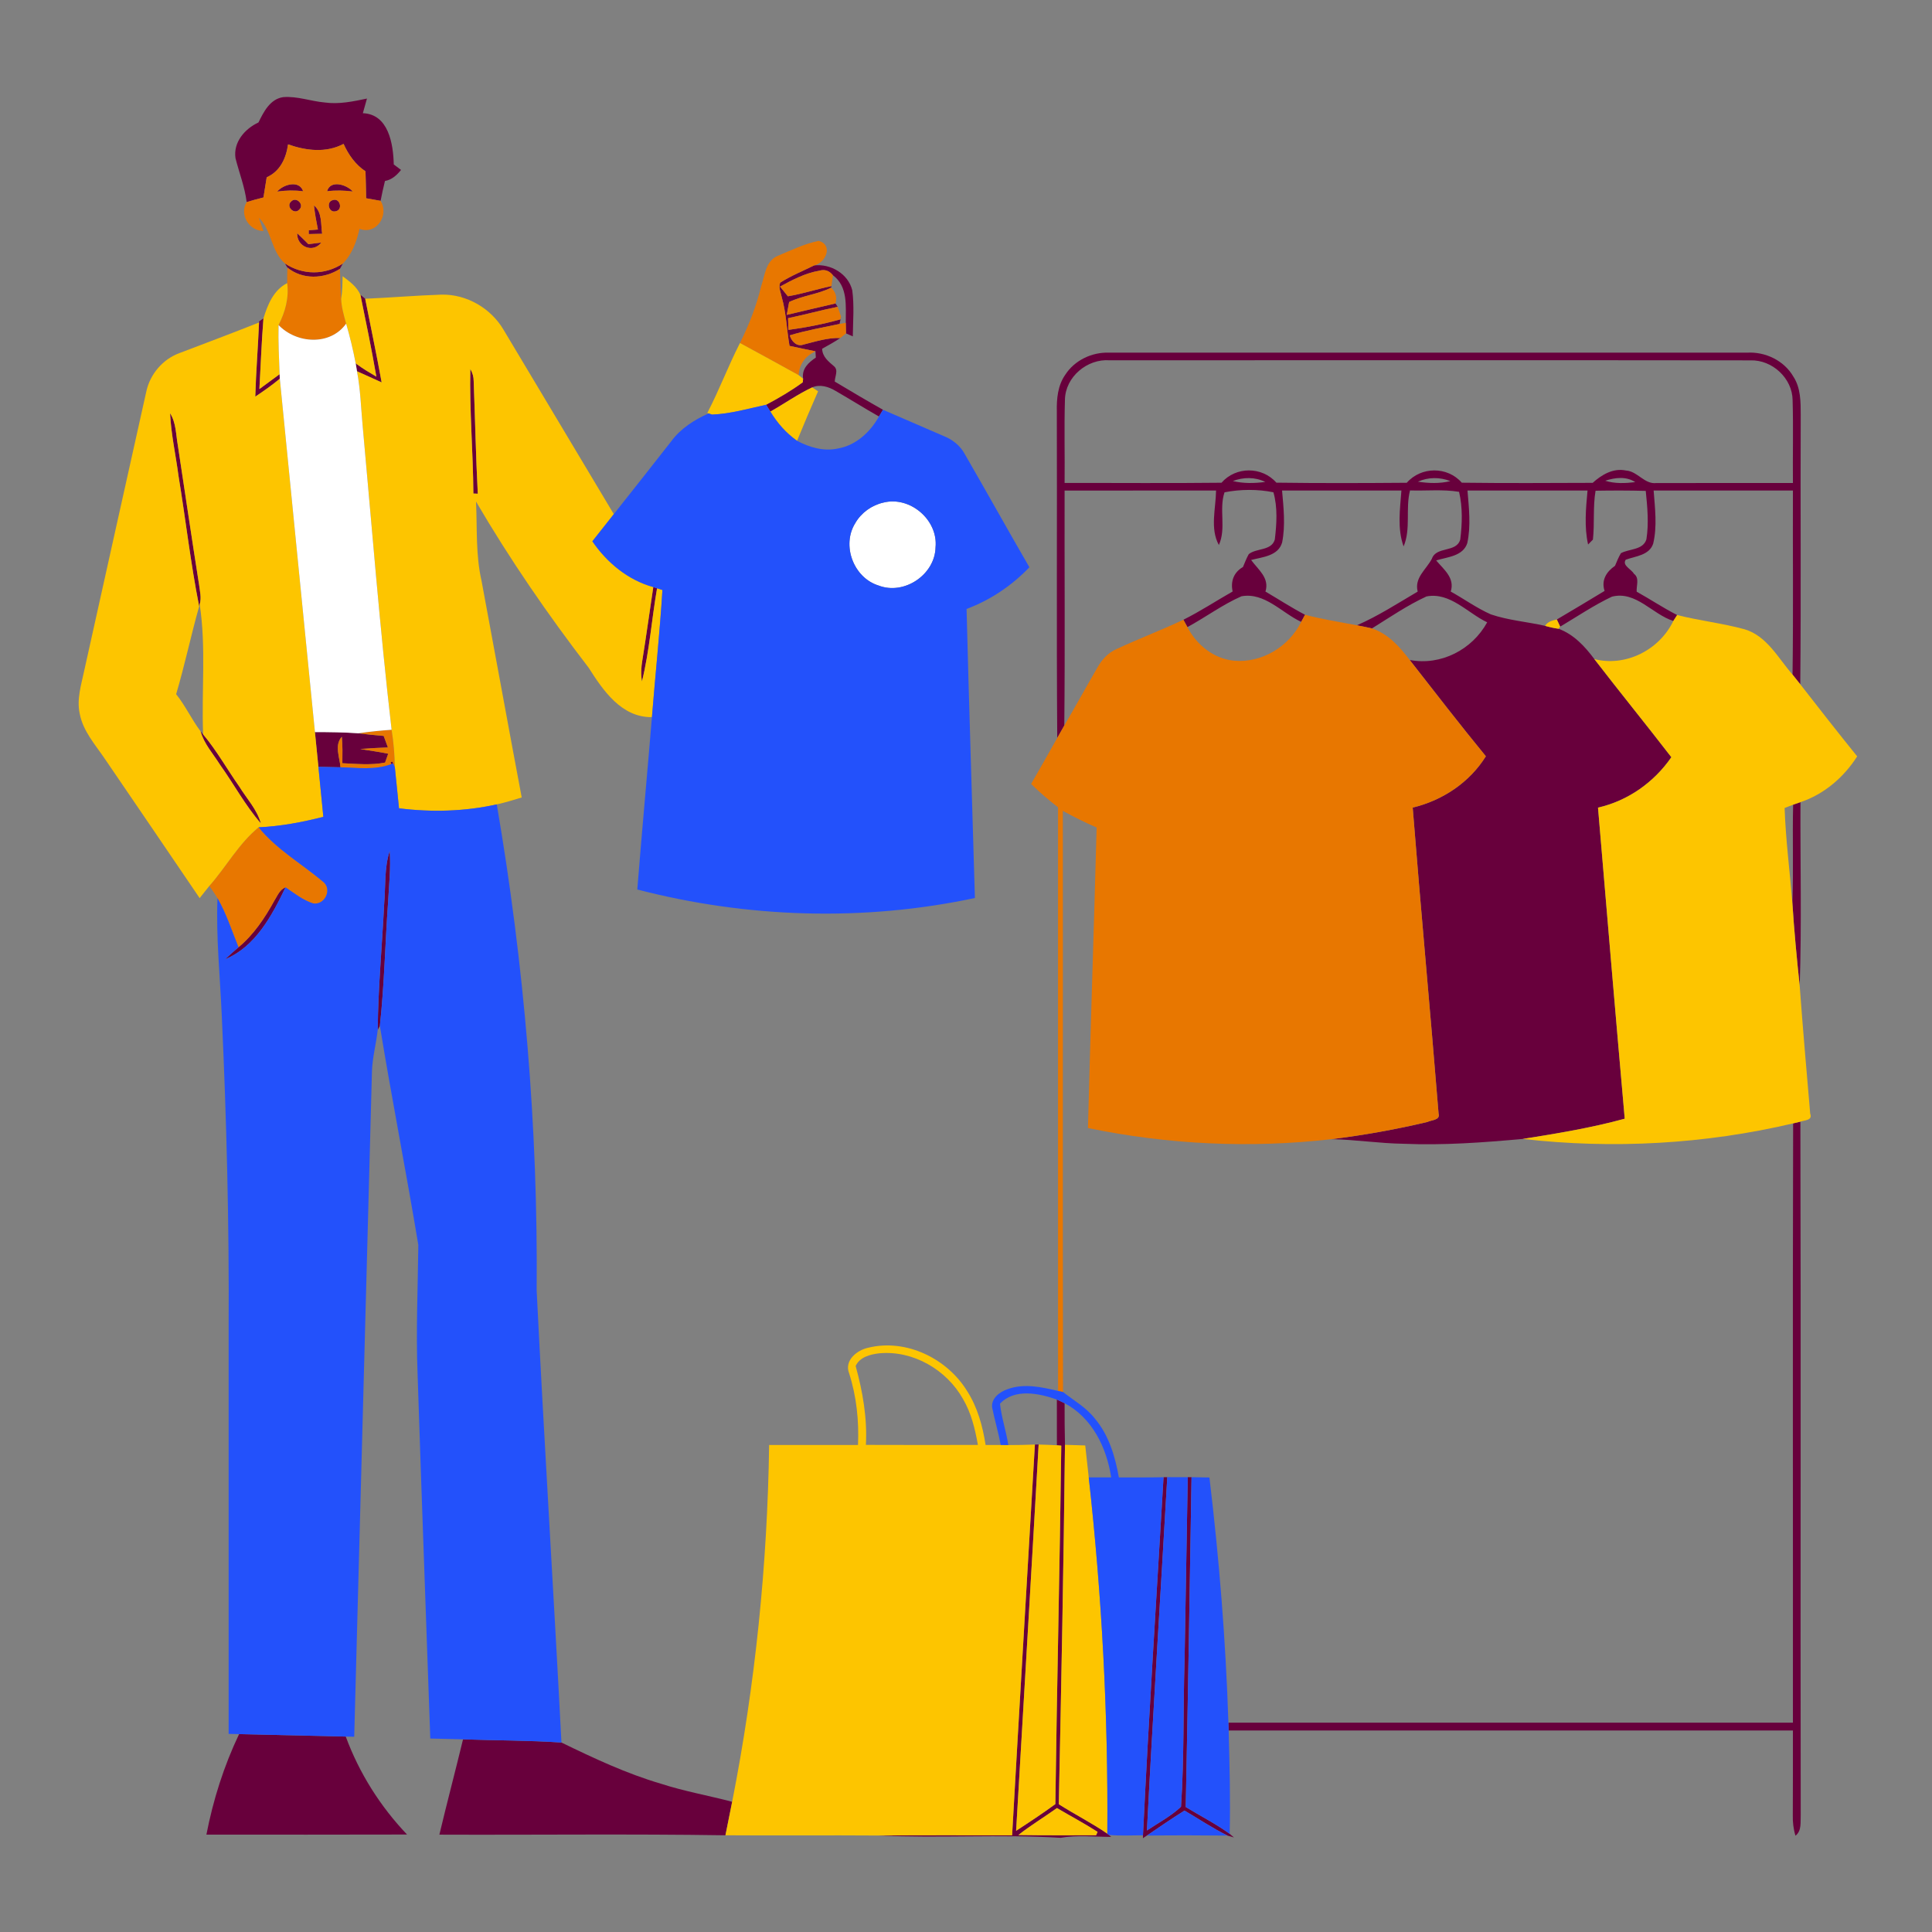 <?xml version="1.0" encoding="UTF-8" ?>
<!DOCTYPE svg PUBLIC "-//W3C//DTD SVG 1.1//EN" "http://www.w3.org/Graphics/SVG/1.1/DTD/svg11.dtd">
<svg width="512pt" height="512pt" viewBox="0 0 512 512" version="1.1" xmlns="http://www.w3.org/2000/svg">
<rect x="0" y="0" width="512" height="512" fill="#808080" stroke="none"/>
<g id="#68003cff">
<path fill="#68003c" opacity="1.00" d=" M 68.50 32.45 C 69.88 29.63 71.57 26.25 75.05 25.74 C 78.78 25.44 82.38 26.84 86.07 27.16 C 89.83 27.69 93.59 26.88 97.25 26.12 C 96.90 27.42 96.54 28.71 96.16 30.00 C 103.00 30.25 104.22 38.21 104.35 43.58 C 104.83 43.94 105.79 44.66 106.28 45.03 C 105.16 46.42 103.84 47.65 102.02 47.96 C 101.59 49.70 101.20 51.46 100.86 53.22 C 99.58 52.99 98.31 52.76 97.03 52.54 C 96.99 50.16 96.94 47.78 96.86 45.40 C 94.19 43.63 92.35 41.01 91.05 38.13 C 86.43 40.59 81.10 39.94 76.34 38.26 C 75.82 41.93 74.25 45.41 70.68 46.98 C 70.38 48.76 70.10 50.54 69.82 52.33 C 68.33 52.71 66.83 53.09 65.37 53.56 C 64.88 49.56 63.39 45.81 62.41 41.93 C 61.78 37.68 64.88 34.13 68.50 32.45 Z" />
<path fill="#68003c" opacity="1.00" d=" M 73.45 50.77 C 75.09 48.85 79.32 47.63 80.34 50.69 C 78.05 50.39 75.73 50.44 73.45 50.77 Z" />
<path fill="#68003c" opacity="1.00" d=" M 86.68 50.68 C 87.55 47.58 91.86 48.90 93.50 50.75 C 91.23 50.46 88.95 50.40 86.68 50.68 Z" />
<path fill="#68003c" opacity="1.00" d=" M 77.19 53.36 C 78.49 52.03 80.70 54.18 79.36 55.49 C 78.05 57.09 75.60 54.71 77.19 53.36 Z" />
<path fill="#68003c" opacity="1.00" d=" M 88.19 53.03 C 90.09 52.35 90.96 55.57 89.01 55.98 C 87.16 56.53 86.32 53.50 88.19 53.03 Z" />
<path fill="#68003c" opacity="1.00" d=" M 83.20 54.43 C 85.42 56.26 84.99 59.39 85.37 61.95 C 84.48 61.97 82.70 62.01 81.82 62.03 L 81.82 61.02 C 82.42 60.98 83.64 60.88 84.25 60.83 C 83.83 58.71 83.43 56.58 83.20 54.43 Z" />
<path fill="#68003c" opacity="1.00" d=" M 78.76 61.81 C 79.77 62.76 80.75 63.73 81.73 64.71 C 82.59 64.60 84.30 64.39 85.15 64.28 C 82.93 67.17 78.63 65.40 78.76 61.81 Z" />
<path fill="#68003c" opacity="1.00" d=" M 75.52 69.83 C 80.21 72.95 86.14 72.94 90.85 69.85 C 90.66 70.20 90.28 70.89 90.09 71.24 C 85.87 73.96 80.16 74.17 76.16 70.91 L 75.52 69.83 Z" />
<path fill="#68003c" opacity="1.00" d=" M 206.77 74.90 C 209.60 73.09 212.74 71.83 215.75 70.34 C 220.12 69.83 224.79 72.55 225.86 76.94 C 226.40 80.98 226.06 85.08 226.00 89.14 C 225.55 88.94 224.65 88.54 224.20 88.35 C 224.19 87.65 224.16 86.26 224.14 85.56 C 224.12 81.13 224.77 75.93 220.72 72.93 C 219.75 71.71 218.54 71.31 217.09 71.75 C 213.37 72.38 210.00 74.17 206.72 75.94 C 207.23 76.58 208.27 77.87 208.79 78.52 C 212.69 77.87 216.47 76.61 220.35 75.82 L 220.28 76.23 C 216.74 78.00 212.68 78.33 209.13 80.04 C 208.97 80.89 208.65 82.60 208.49 83.45 C 212.80 82.43 217.10 81.40 221.41 80.42 C 221.55 80.64 221.84 81.08 221.99 81.31 C 217.58 82.20 213.25 83.41 208.85 84.32 C 208.87 85.10 208.92 86.65 208.95 87.42 C 213.59 86.81 218.19 85.89 222.71 84.64 L 222.90 83.93 C 222.80 84.41 222.59 85.37 222.49 85.85 C 218.08 86.78 213.62 87.56 209.30 88.87 C 209.72 90.41 211.17 91.98 212.91 91.32 C 216.13 90.52 219.33 89.45 222.69 89.58 C 221.14 90.61 219.51 91.53 217.87 92.42 C 217.95 94.55 219.54 95.79 221.02 97.06 C 222.26 98.09 221.23 99.80 221.22 101.12 C 225.45 103.66 229.70 106.17 234.00 108.59 C 233.73 109.04 233.20 109.93 232.93 110.38 C 229.05 108.17 225.27 105.80 221.40 103.57 C 219.58 102.48 217.29 101.77 215.24 102.66 C 211.38 104.48 207.88 106.98 204.16 109.07 L 203.03 107.26 C 206.39 105.48 209.68 103.56 212.74 101.31 L 212.83 100.36 C 212.43 97.72 214.25 96.09 216.20 94.76 C 216.18 94.34 216.13 93.51 216.11 93.10 C 213.81 92.64 211.52 92.16 209.23 91.66 C 208.48 87.36 208.37 82.94 207.16 78.73 C 206.92 77.48 206.23 76.16 206.77 74.90 Z" />
<path fill="#68003c" opacity="1.00" d=" M 95.51 78.12 C 95.83 78.38 96.46 78.90 96.78 79.17 C 98.23 86.56 99.80 93.93 101.14 101.34 C 98.96 100.36 96.80 99.35 94.61 98.39 C 94.48 97.69 94.36 96.98 94.26 96.28 L 94.53 96.49 C 96.19 97.72 97.96 98.78 99.74 99.82 C 98.48 92.56 97.00 85.34 95.51 78.12 Z" />
<path fill="#68003c" opacity="1.00" d=" M 68.67 85.17 C 68.95 84.98 69.53 84.58 69.82 84.38 C 69.31 90.61 69.10 96.87 68.74 103.11 C 70.53 101.80 72.31 100.48 74.10 99.17 C 74.11 99.46 74.14 100.06 74.15 100.36 C 72.09 102.08 69.88 103.62 67.65 105.11 C 67.84 98.55 68.38 92.01 68.65 85.46 L 68.67 85.17 Z" />
<path fill="#68003c" opacity="1.00" d=" M 282.29 99.34 C 284.78 95.46 289.39 93.28 293.96 93.46 C 350.31 93.47 406.66 93.47 463.01 93.46 C 467.85 93.18 472.81 95.55 475.27 99.82 C 477.22 102.81 477.21 106.51 477.21 109.95 C 477.10 133.75 477.32 157.54 477.09 181.34 C 476.39 180.47 475.72 179.62 475.04 178.77 C 475.27 162.51 475.08 146.26 475.14 130.00 C 462.83 129.99 450.53 130.01 438.23 129.99 C 438.58 134.65 439.21 139.48 438.11 144.07 C 437.07 147.19 433.44 147.37 430.84 148.33 C 429.79 149.85 432.36 150.85 433.01 152.06 C 434.55 153.18 433.61 155.21 433.74 156.81 C 437.35 158.81 440.78 161.11 444.46 162.99 L 443.45 164.56 C 437.88 162.79 433.53 156.51 427.18 158.12 C 422.41 160.38 418.00 163.37 413.46 166.07 C 413.24 165.59 412.80 164.65 412.58 164.17 C 416.81 161.67 421.03 159.15 425.23 156.60 C 424.30 153.76 425.72 151.51 427.99 149.95 C 428.48 148.82 428.92 147.66 429.56 146.60 C 431.77 145.40 435.40 145.81 436.31 142.95 C 436.99 138.70 436.57 134.35 436.14 130.09 C 431.71 129.97 427.27 129.97 422.84 130.05 C 422.11 134.33 422.61 138.70 422.14 143.00 C 421.82 143.33 421.18 143.98 420.86 144.30 C 419.81 139.60 420.28 134.74 420.71 129.99 C 410.10 130.01 399.50 130.01 388.90 129.99 C 389.28 134.60 389.83 139.35 388.85 143.92 C 387.72 147.43 383.55 147.60 380.60 148.52 C 382.65 150.95 385.60 153.17 384.46 156.77 C 388.02 158.74 391.36 161.17 395.10 162.82 C 399.75 164.40 404.70 164.77 409.47 165.86 C 410.63 166.20 411.82 166.46 413.03 166.63 C 417.06 168.11 420.02 171.31 422.52 174.67 C 429.25 183.40 436.20 191.95 442.93 200.67 C 438.32 207.34 431.42 212.22 423.49 214.03 C 425.81 241.51 428.14 269.00 430.57 296.47 C 421.70 298.90 412.62 300.39 403.55 301.83 C 393.05 302.78 382.51 303.56 371.96 303.11 C 365.58 303.02 359.25 302.02 352.86 301.89 C 361.41 300.84 369.91 299.32 378.29 297.33 C 379.30 296.81 381.75 296.87 381.24 295.13 C 379.06 268.09 376.53 241.07 374.38 214.02 C 382.29 212.12 389.44 207.37 393.77 200.42 C 386.89 192.03 380.26 183.44 373.59 174.90 C 381.82 176.48 390.15 172.17 394.12 164.92 C 388.91 162.46 384.28 156.86 378.04 158.06 C 372.97 160.40 368.31 163.59 363.58 166.54 C 362.26 166.22 360.91 165.97 359.59 165.71 C 365.24 163.25 370.41 159.89 375.70 156.78 C 374.77 153.09 377.95 150.97 379.46 148.08 C 380.62 144.70 385.97 146.54 386.98 142.98 C 387.51 138.81 387.63 134.46 386.67 130.34 C 382.37 129.63 377.99 130.11 373.67 129.97 C 372.42 134.85 373.95 140.10 371.97 144.81 C 370.25 140.05 371.03 134.90 371.39 129.99 C 360.84 130.01 350.30 130.01 339.76 129.99 C 340.16 134.55 340.68 139.22 339.78 143.75 C 338.76 147.35 334.56 147.62 331.56 148.40 C 333.44 150.99 336.48 153.13 335.36 156.77 C 338.85 158.82 342.26 161.04 345.85 162.92 L 344.83 164.80 C 339.67 162.41 335.15 156.91 329.00 158.02 C 323.97 160.24 319.51 163.56 314.68 166.19 C 314.42 165.70 313.88 164.73 313.61 164.24 C 318.10 162.00 322.30 159.23 326.66 156.75 C 326.07 154.04 326.97 151.66 329.40 150.26 C 329.89 149.12 330.32 147.94 330.94 146.85 C 332.98 145.20 336.97 146.02 337.84 142.97 C 338.33 138.85 338.62 134.49 337.47 130.46 C 333.32 129.61 328.68 129.64 324.51 130.47 C 322.98 134.99 325.02 140.03 323.01 144.43 C 320.62 140.07 322.21 134.73 322.27 129.99 C 308.89 130.02 295.51 129.98 282.13 130.01 C 282.08 150.76 282.26 171.52 282.05 192.27 C 281.44 193.38 280.80 194.47 280.18 195.57 C 279.97 166.71 280.16 137.86 280.07 109.00 C 280.00 105.68 280.32 102.15 282.29 99.34 M 282.22 105.90 C 282.00 113.26 282.21 120.63 282.13 127.99 C 295.99 127.96 309.85 128.09 323.71 127.93 C 327.50 123.58 334.45 123.58 338.25 127.91 C 349.77 128.07 361.29 128.03 372.81 127.94 C 376.61 123.60 383.58 123.56 387.39 127.92 C 398.95 128.07 410.52 128.00 422.08 127.96 C 424.46 125.79 427.54 123.98 430.89 124.69 C 433.99 124.88 435.78 128.41 438.98 128.01 C 451.03 128.00 463.09 128.00 475.14 128.00 C 475.07 120.68 475.27 113.35 475.06 106.04 C 474.99 100.23 469.65 95.32 463.89 95.50 C 407.28 95.43 350.67 95.47 294.06 95.48 C 288.13 95.04 282.35 99.86 282.22 105.90 M 326.71 127.48 C 329.52 128.16 332.44 128.10 335.31 127.72 C 332.58 126.37 329.51 126.43 326.71 127.48 M 375.76 127.65 C 378.61 128.09 381.53 128.19 384.35 127.50 C 381.56 126.41 378.50 126.42 375.76 127.65 M 425.39 127.40 C 427.97 128.21 430.70 128.09 433.36 127.77 C 430.94 126.17 427.99 126.56 425.39 127.40 Z" />
<path fill="#68003c" opacity="1.00" d=" M 124.64 97.83 C 125.23 98.78 125.53 99.88 125.53 101.01 C 125.91 110.95 126.10 120.90 126.62 130.84 C 126.33 130.83 125.74 130.81 125.45 130.79 C 125.38 119.80 124.40 108.82 124.64 97.83 Z" />
<path fill="#68003c" opacity="1.00" d=" M 45.07 109.51 C 46.68 112.04 46.61 115.13 47.12 117.98 C 48.99 130.29 50.81 142.61 52.75 154.91 C 52.95 156.63 53.46 158.42 52.92 160.14 L 52.78 160.69 C 50.51 149.25 49.20 137.64 47.31 126.14 C 46.58 120.59 45.34 115.11 45.07 109.51 Z" />
<path fill="#68003c" opacity="1.00" d=" M 173.13 155.58 L 174.13 155.90 C 172.70 164.11 172.12 172.48 170.13 180.58 C 169.79 178.72 169.92 176.82 170.23 174.97 C 171.27 168.52 172.15 162.04 173.13 155.58 Z" />
<path fill="#68003c" opacity="1.00" d=" M 53.15 193.80 L 53.83 194.62 C 57.44 198.93 60.20 203.87 63.42 208.46 C 65.39 211.66 68.11 214.50 69.13 218.20 C 64.97 213.42 61.97 207.77 58.29 202.63 C 56.48 199.75 54.08 197.14 53.15 193.80 Z" />
<path fill="#68003c" opacity="1.00" d=" M 83.46 194.01 C 87.31 194.01 91.17 194.06 95.01 194.33 C 97.23 194.62 99.45 194.86 101.68 195.03 C 102.05 196.04 102.43 197.06 102.80 198.08 C 100.36 198.18 97.92 198.29 95.49 198.49 C 97.95 198.94 100.44 199.22 102.88 199.75 C 102.67 200.34 102.26 201.51 102.05 202.09 C 98.31 202.83 94.49 202.43 90.73 202.26 C 90.76 199.92 90.80 197.57 90.59 195.25 C 88.55 197.49 90.04 200.70 90.23 203.34 C 88.28 203.28 86.33 203.25 84.38 203.21 C 84.07 200.15 83.76 197.08 83.46 194.01 Z" />
<path fill="#68003c" opacity="1.00" d=" M 103.49 202.01 L 104.00 201.83 L 104.21 202.34 L 103.69 202.50 L 103.49 202.01 Z" />
<path fill="#68003c" opacity="1.00" d=" M 475.20 213.25 C 475.68 213.08 476.65 212.75 477.14 212.58 C 477.08 228.81 477.48 245.06 476.94 261.27 C 476.16 253.93 475.46 246.58 474.99 239.21 C 475.33 230.56 474.98 221.90 475.20 213.25 Z" />
<path fill="#68003c" opacity="1.00" d=" M 101.81 239.52 C 102.21 234.84 101.81 230.02 103.28 225.50 C 103.59 230.01 103.09 234.52 102.85 239.03 C 102.06 249.97 101.86 260.96 100.67 271.86 L 100.10 272.93 C 100.20 261.77 101.26 250.65 101.81 239.52 Z" />
<path fill="#68003c" opacity="1.00" d=" M 72.71 238.68 C 73.53 237.39 74.13 235.73 75.67 235.15 C 72.10 242.60 67.71 250.88 59.67 254.21 C 60.81 253.11 62.01 252.06 63.21 251.03 C 67.26 247.68 70.20 243.24 72.71 238.68 Z" />
<path fill="#68003c" opacity="1.00" d=" M 475.20 297.71 C 475.68 297.60 476.64 297.36 477.12 297.25 C 477.29 358.50 477.10 419.75 477.21 481.00 C 477.10 482.87 477.53 485.13 475.82 486.49 C 475.27 484.70 475.06 482.84 475.11 480.99 C 475.16 473.52 475.13 466.06 475.14 458.60 C 425.29 458.59 375.45 458.60 325.61 458.60 C 325.59 458.08 325.56 457.04 325.54 456.52 C 375.41 456.54 425.27 456.54 475.14 456.52 C 475.18 403.58 475.05 350.64 475.20 297.71 Z" />
<path fill="#68003c" opacity="1.00" d=" M 280.08 370.89 C 280.59 371.13 281.61 371.63 282.13 371.87 C 282.12 375.54 282.14 379.21 282.23 382.89 C 281.87 414.64 281.26 446.39 280.59 478.14 C 284.82 480.84 289.32 483.10 293.45 485.94 C 293.56 486.03 293.77 486.19 293.87 486.28 L 294.48 486.79 C 290.02 486.80 285.52 486.25 281.09 487.04 C 265.06 486.06 248.92 487.17 232.86 486.43 C 244.65 486.31 256.43 486.39 268.22 486.38 C 270.17 451.85 272.26 417.34 274.26 382.82 L 274.56 382.81 C 274.73 382.81 275.08 382.82 275.25 382.82 C 273.32 416.95 271.27 451.06 269.28 485.18 C 272.80 482.90 276.29 480.58 279.68 478.11 C 280.10 446.44 280.86 414.77 281.25 383.11 L 280.09 383.01 C 280.09 378.97 280.09 374.93 280.08 370.89 M 269.88 486.30 C 276.75 486.41 283.62 486.36 290.48 486.36 C 290.58 486.14 290.77 485.69 290.87 485.46 C 287.36 483.22 283.68 481.26 280.10 479.15 C 276.73 481.58 273.14 483.71 269.88 486.30 Z" />
<path fill="#68003c" opacity="1.00" d=" M 308.35 391.48 C 308.59 391.47 309.09 391.46 309.34 391.46 C 307.56 422.67 305.55 453.87 303.95 485.10 C 306.99 483.06 310.30 481.33 312.98 478.81 C 313.84 465.94 313.52 452.98 313.92 440.08 C 314.20 423.87 314.50 407.67 314.77 391.47 L 315.77 391.47 C 315.30 420.61 314.83 449.74 314.23 478.88 C 318.10 481.25 322.18 483.30 325.87 485.98 C 326.16 486.22 326.73 486.71 327.02 486.95 C 326.59 486.82 325.74 486.57 325.31 486.45 C 321.35 484.51 317.70 482.03 313.90 479.82 C 310.52 481.95 307.22 484.20 303.92 486.45 L 302.89 487.15 L 302.90 486.37 C 304.43 454.73 306.50 423.10 308.35 391.48 Z" />
<path fill="#68003c" opacity="1.00" d=" M 63.36 459.56 C 72.79 459.79 82.21 459.99 91.63 460.21 C 95.19 469.88 100.78 478.72 107.87 486.17 C 90.15 486.23 72.42 486.19 54.70 486.19 C 56.48 477.00 59.33 468.01 63.36 459.56 Z" />
<path fill="#68003c" opacity="1.00" d=" M 122.71 460.94 C 131.40 461.26 140.11 461.20 148.79 461.79 C 157.36 465.95 166.03 470.03 175.20 472.72 C 181.37 474.72 187.77 475.84 194.03 477.49 C 193.43 480.44 192.83 483.40 192.25 486.37 C 166.99 485.98 141.71 486.30 116.44 486.20 C 118.45 477.76 120.67 469.37 122.71 460.94 Z" />
</g>
<g id="#e87700ff">
<path fill="#e87700" opacity="1.00" d=" M 76.34 38.26 C 81.10 39.94 86.43 40.59 91.05 38.13 C 92.35 41.01 94.19 43.63 96.86 45.40 C 96.94 47.78 96.99 50.16 97.03 52.54 C 98.31 52.76 99.58 52.99 100.86 53.22 C 103.22 57.01 99.75 62.36 95.27 60.64 C 94.52 63.99 93.31 67.36 90.85 69.85 C 86.14 72.94 80.21 72.95 75.52 69.83 C 71.82 66.60 72.06 61.10 68.61 57.72 C 68.90 58.60 69.50 60.35 69.80 61.23 C 65.98 61.14 63.37 56.87 65.37 53.56 C 66.83 53.09 68.33 52.71 69.82 52.33 C 70.10 50.54 70.38 48.76 70.68 46.98 C 74.25 45.41 75.82 41.93 76.34 38.26 M 73.45 50.77 C 75.73 50.44 78.05 50.39 80.34 50.69 C 79.32 47.63 75.09 48.85 73.45 50.77 M 86.68 50.68 C 88.95 50.40 91.23 50.46 93.50 50.75 C 91.86 48.90 87.55 47.58 86.68 50.68 M 77.19 53.36 C 75.60 54.71 78.05 57.09 79.36 55.49 C 80.70 54.18 78.49 52.03 77.19 53.36 M 88.19 53.03 C 86.32 53.50 87.16 56.53 89.01 55.98 C 90.96 55.57 90.09 52.35 88.19 53.03 M 83.20 54.43 C 83.43 56.58 83.83 58.71 84.25 60.83 C 83.64 60.88 82.42 60.98 81.82 61.02 L 81.82 62.03 C 82.70 62.01 84.48 61.97 85.37 61.95 C 84.99 59.39 85.42 56.26 83.20 54.43 M 78.76 61.81 C 78.63 65.40 82.93 67.17 85.15 64.28 C 84.30 64.39 82.59 64.60 81.73 64.71 C 80.75 63.73 79.77 62.76 78.76 61.81 Z" />
<path fill="#e87700" opacity="1.00" d=" M 205.99 67.86 C 209.58 66.36 213.14 64.60 216.98 63.83 C 220.86 64.92 218.86 69.67 215.75 70.34 C 212.74 71.83 209.60 73.09 206.77 74.90 C 206.23 76.16 206.92 77.48 207.16 78.73 C 208.37 82.94 208.48 87.36 209.23 91.66 C 211.52 92.16 213.81 92.64 216.11 93.10 C 213.49 94.31 211.80 96.49 211.66 99.42 C 206.49 96.54 201.29 93.73 196.10 90.90 C 198.49 86.09 200.47 81.09 201.71 75.86 C 202.69 73.04 202.88 69.24 205.99 67.86 Z" />
<path fill="#e87700" opacity="1.00" d=" M 76.16 70.91 C 80.16 74.17 85.87 73.96 90.09 71.24 C 90.22 73.90 90.19 76.56 90.41 79.22 C 90.50 81.46 91.14 83.62 91.73 85.77 C 87.49 91.70 78.57 91.09 73.82 86.14 C 75.59 82.69 76.62 78.93 76.11 75.03 C 76.09 73.65 76.12 72.28 76.16 70.91 Z" />
<path fill="#e87700" opacity="1.00" d=" M 206.72 75.94 C 210.00 74.17 213.37 72.38 217.09 71.75 C 218.54 71.31 219.75 71.71 220.72 72.93 C 220.63 73.65 220.44 75.10 220.35 75.82 C 216.47 76.61 212.69 77.87 208.79 78.52 C 208.27 77.87 207.23 76.58 206.72 75.94 Z" />
<path fill="#e87700" opacity="1.00" d=" M 209.13 80.04 C 212.68 78.33 216.74 78.00 220.28 76.23 C 221.50 77.41 221.88 78.81 221.41 80.42 C 217.10 81.40 212.80 82.43 208.49 83.45 C 208.65 82.60 208.97 80.89 209.13 80.04 Z" />
<path fill="#e87700" opacity="1.00" d=" M 208.85 84.32 C 213.25 83.41 217.58 82.20 221.99 81.31 C 222.22 81.96 222.67 83.27 222.90 83.93 L 222.71 84.64 C 218.19 85.89 213.59 86.81 208.95 87.42 C 208.92 86.65 208.87 85.10 208.85 84.32 Z" />
<path fill="#e87700" opacity="1.00" d=" M 209.30 88.87 C 213.62 87.56 218.08 86.78 222.49 85.85 L 224.14 85.56 C 224.16 86.26 224.19 87.65 224.20 88.35 C 223.82 88.65 223.07 89.27 222.69 89.58 C 219.33 89.45 216.13 90.52 212.91 91.32 C 211.17 91.98 209.72 90.41 209.30 88.87 Z" />
<path fill="#e87700" opacity="1.00" d=" M 345.85 162.92 C 350.37 164.11 355.00 164.83 359.59 165.71 C 360.91 165.97 362.26 166.22 363.58 166.54 C 367.88 167.95 370.94 171.40 373.59 174.90 C 380.26 183.44 386.89 192.03 393.77 200.42 C 389.44 207.37 382.29 212.12 374.38 214.02 C 376.53 241.07 379.06 268.09 381.24 295.13 C 381.75 296.87 379.30 296.81 378.29 297.33 C 369.91 299.32 361.41 300.84 352.86 301.89 C 331.37 304.36 309.51 303.33 288.32 298.94 C 289.00 272.39 289.91 245.85 290.62 219.30 C 287.56 217.98 284.58 216.49 281.66 214.88 C 281.71 266.22 281.61 317.56 281.71 368.90 C 281.39 368.83 280.73 368.69 280.40 368.62 C 280.37 317.06 280.40 265.50 280.39 213.94 C 277.90 212.01 275.49 209.97 273.26 207.75 C 275.59 203.70 277.89 199.64 280.18 195.57 C 280.80 194.47 281.44 193.38 282.05 192.27 C 285.04 187.17 287.88 181.98 290.85 176.87 C 292.01 174.78 293.70 172.96 295.93 171.99 C 301.76 169.27 307.80 167.00 313.61 164.24 C 313.88 164.73 314.42 165.70 314.68 166.19 C 317.08 170.88 321.67 174.59 327.01 175.09 C 334.36 175.78 341.61 171.36 344.83 164.80 L 345.85 162.92 Z" />
<path fill="#e87700" opacity="1.00" d=" M 95.01 194.33 C 97.92 193.88 100.85 193.61 103.78 193.39 C 104.30 196.68 104.60 200.00 104.64 203.34 L 104.21 202.34 L 104.00 201.83 L 103.49 202.01 L 103.69 202.50 C 99.39 204.15 94.72 203.44 90.23 203.34 C 90.04 200.70 88.55 197.49 90.59 195.25 C 90.80 197.57 90.76 199.92 90.73 202.26 C 94.49 202.43 98.31 202.83 102.05 202.09 C 102.26 201.51 102.67 200.34 102.88 199.75 C 100.44 199.22 97.95 198.94 95.49 198.49 C 97.92 198.29 100.36 198.18 102.80 198.08 C 102.43 197.06 102.05 196.04 101.68 195.03 C 99.45 194.86 97.23 194.62 95.01 194.33 Z" />
<path fill="#e87700" opacity="1.00" d=" M 55.48 234.78 C 59.96 229.72 63.27 223.54 68.54 219.25 C 73.28 225.09 79.85 228.83 85.54 233.60 C 88.15 235.52 86.16 239.95 82.97 239.41 C 80.26 238.55 78.01 236.72 75.67 235.15 C 74.13 235.73 73.53 237.39 72.71 238.68 C 70.20 243.24 67.26 247.68 63.21 251.03 C 61.43 246.66 60.00 242.13 57.64 238.03 C 56.98 236.91 56.21 235.86 55.48 234.78 Z" />
</g>
<g id="#fdc500ff">
<path fill="#fdc500" opacity="1.00" d=" M 90.41 79.22 C 90.75 77.23 90.74 75.20 90.80 73.20 C 92.62 74.56 94.56 75.97 95.51 78.12 C 97.00 85.34 98.48 92.56 99.74 99.82 C 97.96 98.78 96.19 97.72 94.53 96.49 L 94.26 96.28 C 93.58 92.74 92.74 89.23 91.73 85.77 C 91.14 83.62 90.50 81.46 90.41 79.22 Z" />
<path fill="#fdc500" opacity="1.00" d=" M 69.82 84.38 C 70.92 80.74 72.51 76.85 76.11 75.03 C 76.62 78.93 75.59 82.69 73.82 86.14 C 73.71 90.48 73.94 94.83 74.10 99.17 C 72.31 100.48 70.53 101.80 68.74 103.11 C 69.10 96.87 69.31 90.61 69.82 84.38 Z" />
<path fill="#fdc500" opacity="1.00" d=" M 96.78 79.17 C 103.53 78.88 110.26 78.30 117.01 78.08 C 123.65 77.94 130.09 81.68 133.44 87.38 C 143.20 103.66 152.91 119.97 162.66 136.25 L 162.21 136.83 C 160.48 139.04 158.73 141.25 156.98 143.45 C 160.86 149.12 166.43 153.73 173.13 155.58 C 172.15 162.04 171.27 168.52 170.23 174.97 C 169.92 176.82 169.79 178.72 170.13 180.58 C 172.12 172.48 172.70 164.11 174.13 155.90 L 175.55 156.36 C 174.86 167.61 173.67 178.82 172.77 190.05 C 164.73 190.17 159.84 183.01 156.01 176.97 C 145.19 162.89 135.11 148.24 126.15 132.92 C 126.48 139.92 126.03 147.02 127.61 153.91 C 131.19 173.05 134.65 192.21 138.26 211.34 C 136.07 212.01 133.89 212.68 131.65 213.17 C 123.16 215.06 114.36 215.29 105.74 214.21 C 105.36 210.59 105.00 206.96 104.64 203.34 C 104.60 200.00 104.30 196.68 103.78 193.39 C 100.67 166.61 98.56 139.72 96.11 112.87 C 95.66 108.04 95.53 103.17 94.61 98.39 C 96.80 99.35 98.96 100.36 101.14 101.34 C 99.80 93.93 98.23 86.56 96.78 79.17 M 124.64 97.83 C 124.40 108.82 125.38 119.80 125.45 130.79 C 125.74 130.81 126.33 130.83 126.62 130.84 C 126.10 120.90 125.91 110.95 125.53 101.01 C 125.53 99.88 125.23 98.78 124.64 97.83 Z" />
<path fill="#fdc500" opacity="1.00" d=" M 47.59 93.56 C 54.62 90.88 61.66 88.24 68.65 85.46 C 68.38 92.01 67.84 98.55 67.65 105.11 C 69.88 103.62 72.09 102.08 74.15 100.36 C 77.22 131.58 80.37 162.79 83.46 194.01 C 83.76 197.08 84.07 200.15 84.38 203.21 C 84.82 207.63 85.26 212.05 85.69 216.47 C 80.07 217.90 74.35 218.98 68.54 219.25 C 63.27 223.54 59.96 229.72 55.48 234.78 C 54.63 235.86 53.77 236.93 52.91 238.01 C 44.54 225.71 36.20 213.40 27.80 201.12 C 25.24 197.33 21.97 193.73 21.12 189.09 C 20.30 185.31 21.51 181.53 22.29 177.86 C 27.80 153.18 33.23 128.49 38.76 103.82 C 39.73 99.19 43.13 95.18 47.59 93.56 M 45.07 109.51 C 45.34 115.11 46.58 120.59 47.31 126.14 C 49.20 137.64 50.51 149.25 52.78 160.69 C 50.60 168.41 48.96 176.28 46.68 183.97 C 49.15 187.04 50.78 190.66 53.15 193.80 C 54.08 197.14 56.48 199.75 58.29 202.63 C 61.97 207.77 64.97 213.42 69.13 218.20 C 68.11 214.50 65.39 211.66 63.42 208.46 C 60.20 203.87 57.44 198.93 53.83 194.62 C 53.37 183.14 54.66 171.54 52.92 160.14 C 53.46 158.42 52.95 156.63 52.75 154.91 C 50.81 142.61 48.99 130.29 47.12 117.98 C 46.61 115.13 46.68 112.04 45.07 109.51 Z" />
<path fill="#fdc500" opacity="1.00" d=" M 187.44 109.44 C 190.61 103.39 192.98 96.97 196.10 90.90 C 201.29 93.73 206.49 96.54 211.66 99.42 L 212.83 100.36 L 212.74 101.31 C 209.68 103.56 206.39 105.48 203.03 107.26 C 198.30 108.30 193.56 109.68 188.70 109.87 C 188.47 109.79 188.01 109.64 187.79 109.56 L 187.44 109.44 Z" />
<path fill="#fdc500" opacity="1.00" d=" M 204.16 109.07 C 207.88 106.98 211.38 104.48 215.24 102.66 C 215.63 102.92 216.41 103.44 216.80 103.70 C 214.88 108.05 213.03 112.42 211.23 116.82 C 208.34 114.78 205.97 112.10 204.16 109.07 Z" />
<path fill="#fdc500" opacity="1.00" d=" M 444.46 162.99 C 450.35 164.49 456.44 165.15 462.31 166.76 C 468.25 168.51 471.22 174.40 475.04 178.77 C 475.72 179.62 476.39 180.47 477.09 181.34 C 482.07 187.74 487.07 194.13 492.17 200.44 C 488.67 205.97 483.39 210.50 477.14 212.58 C 476.65 212.75 475.68 213.08 475.20 213.25 C 474.63 213.47 473.51 213.91 472.94 214.13 C 473.23 222.50 474.31 230.85 474.99 239.21 C 475.46 246.58 476.16 253.93 476.94 261.27 C 477.77 272.56 478.76 283.84 479.72 295.12 C 480.44 296.96 478.18 296.85 477.12 297.25 C 476.64 297.36 475.68 297.60 475.20 297.71 C 451.78 303.22 427.45 304.56 403.55 301.83 C 412.62 300.39 421.70 298.90 430.57 296.47 C 428.14 269.00 425.81 241.51 423.49 214.03 C 431.42 212.22 438.32 207.34 442.93 200.67 C 436.20 191.95 429.25 183.40 422.52 174.67 C 430.87 176.79 439.77 172.21 443.45 164.56 L 444.46 162.99 Z" />
<path fill="#fdc500" opacity="1.00" d=" M 409.47 165.86 C 410.10 164.75 411.42 164.42 412.58 164.17 C 412.80 164.65 413.24 165.59 413.46 166.07 L 413.03 166.63 C 411.82 166.46 410.63 166.20 409.47 165.86 Z" />
<path fill="#fdc500" opacity="1.00" d=" M 230.14 357.15 C 240.14 354.71 251.00 360.01 256.29 368.63 C 259.05 372.92 260.42 377.93 261.19 382.93 C 262.53 382.92 263.87 382.92 265.21 382.93 C 265.71 382.94 266.71 382.95 267.21 382.96 C 269.56 382.96 271.91 382.91 274.26 382.82 C 272.26 417.34 270.17 451.85 268.22 486.38 C 256.43 486.39 244.65 486.31 232.86 486.43 C 219.33 486.33 205.79 486.47 192.25 486.37 C 192.83 483.40 193.43 480.44 194.03 477.49 C 200.16 446.35 203.37 414.66 203.83 382.93 C 211.68 382.93 219.53 382.94 227.38 382.93 C 227.66 376.52 226.99 370.07 225.03 363.96 C 223.67 360.53 227.13 357.77 230.14 357.15 M 226.76 362.00 C 228.63 368.81 229.86 375.81 229.47 382.91 C 239.36 382.96 249.25 382.93 259.15 382.92 C 258.41 378.70 257.39 374.46 255.20 370.74 C 250.87 363.00 241.97 357.81 233.03 358.64 C 230.67 358.91 227.83 359.62 226.76 362.00 Z" />
<path fill="#fdc500" opacity="1.00" d=" M 275.25 382.82 C 276.86 382.87 278.48 382.91 280.09 383.01 L 281.25 383.11 C 280.86 414.77 280.10 446.44 279.68 478.11 C 276.29 480.58 272.80 482.90 269.28 485.18 C 271.27 451.06 273.32 416.95 275.25 382.82 Z" />
<path fill="#fdc500" opacity="1.00" d=" M 282.23 382.89 C 284.02 382.93 285.81 382.99 287.60 383.06 C 287.89 385.88 288.20 388.71 288.53 391.53 C 292.02 422.87 293.70 454.41 293.45 485.94 C 289.32 483.10 284.82 480.84 280.59 478.14 C 281.26 446.39 281.87 414.64 282.23 382.89 Z" />
<path fill="#fdc500" opacity="1.00" d=" M 269.88 486.30 C 273.14 483.71 276.73 481.58 280.10 479.15 C 283.68 481.26 287.36 483.22 290.87 485.46 C 290.77 485.69 290.58 486.14 290.48 486.36 C 283.62 486.36 276.75 486.41 269.88 486.30 Z" />
</g>
<g id="#ffffffff">
<path fill="#ffffff" opacity="1.00" d=" M 74.10 99.17 C 73.94 94.83 73.71 90.48 73.82 86.14 C 78.57 91.09 87.49 91.70 91.73 85.77 C 92.74 89.23 93.58 92.74 94.26 96.28 C 94.36 96.98 94.48 97.69 94.61 98.39 C 95.53 103.17 95.66 108.04 96.11 112.87 C 98.56 139.72 100.67 166.61 103.78 193.39 C 100.85 193.61 97.92 193.88 95.01 194.33 C 91.17 194.06 87.31 194.01 83.46 194.01 C 80.37 162.79 77.22 131.58 74.15 100.36 C 74.14 100.06 74.11 99.46 74.10 99.17 Z" />
<path fill="#ffffff" opacity="1.00" d=" M 234.11 133.19 C 241.18 131.40 248.63 137.79 247.93 145.04 C 247.77 152.30 239.63 157.79 232.83 155.17 C 226.20 153.13 222.96 144.50 226.67 138.61 C 228.24 135.87 231.03 133.88 234.11 133.19 Z" />
</g>
<g id="#2351fbff">
<path fill="#2351fb" opacity="1.00" d=" M 188.70 109.87 C 193.56 109.68 198.30 108.30 203.03 107.26 L 204.16 109.07 C 205.97 112.10 208.34 114.78 211.23 116.82 C 214.53 118.57 218.34 119.69 222.09 118.85 C 226.85 118.02 230.64 114.49 232.93 110.38 C 233.20 109.93 233.73 109.04 234.00 108.59 C 239.35 110.91 244.69 113.23 250.05 115.54 C 252.40 116.46 254.47 118.09 255.68 120.34 C 261.44 130.31 267.03 140.37 272.80 150.33 C 268.15 155.20 262.45 159.02 256.15 161.38 C 256.79 186.92 257.64 212.45 258.36 237.98 C 228.89 244.27 198.03 243.29 168.89 235.73 C 170.10 220.50 171.51 205.28 172.77 190.05 C 173.67 178.82 174.86 167.61 175.55 156.36 L 174.13 155.90 L 173.13 155.58 C 166.43 153.73 160.86 149.12 156.98 143.45 C 158.73 141.25 160.48 139.04 162.21 136.83 C 167.45 130.22 172.68 123.60 177.88 116.96 C 180.32 113.58 184.11 111.19 187.79 109.56 C 188.01 109.64 188.47 109.79 188.70 109.87 M 234.11 133.19 C 231.03 133.88 228.24 135.87 226.67 138.61 C 222.96 144.50 226.20 153.13 232.83 155.17 C 239.63 157.79 247.77 152.30 247.93 145.04 C 248.63 137.79 241.18 131.40 234.11 133.19 Z" />
<path fill="#2351fb" opacity="1.00" d=" M 84.38 203.21 C 86.33 203.25 88.28 203.28 90.23 203.34 C 94.72 203.44 99.39 204.15 103.69 202.50 L 104.21 202.34 L 104.64 203.34 C 105.00 206.96 105.36 210.59 105.74 214.21 C 114.36 215.29 123.16 215.06 131.65 213.17 C 138.93 255.69 142.59 298.85 142.22 342.01 C 144.21 381.94 146.72 421.85 148.79 461.79 C 140.11 461.20 131.40 461.26 122.71 460.94 C 119.81 460.86 116.92 460.78 114.03 460.73 C 112.91 428.48 111.71 396.23 110.66 363.99 C 110.22 352.63 110.74 341.28 110.86 329.94 C 107.65 310.55 103.84 291.26 100.67 271.86 C 101.86 260.96 102.06 249.97 102.85 239.03 C 103.09 234.52 103.59 230.01 103.28 225.50 C 101.81 230.02 102.21 234.84 101.81 239.52 C 101.26 250.65 100.20 261.77 100.10 272.93 C 99.70 276.61 98.69 280.22 98.57 283.95 C 97.00 342.72 95.43 401.49 93.87 460.26 C 93.31 460.25 92.19 460.22 91.63 460.21 C 82.21 459.99 72.79 459.79 63.36 459.56 C 62.67 459.55 61.28 459.52 60.59 459.50 C 60.59 423.68 60.59 387.87 60.59 352.05 C 60.75 324.38 60.05 296.71 58.77 269.08 C 58.32 258.73 57.23 248.39 57.64 238.03 C 60.00 242.13 61.43 246.66 63.21 251.03 C 62.01 252.06 60.81 253.11 59.67 254.21 C 67.71 250.88 72.10 242.60 75.67 235.15 C 78.01 236.72 80.26 238.55 82.97 239.41 C 86.16 239.95 88.15 235.52 85.54 233.60 C 79.85 228.83 73.28 225.09 68.54 219.25 C 74.35 218.98 80.07 217.90 85.69 216.47 C 85.26 212.05 84.82 207.63 84.38 203.21 Z" />
<path fill="#2351fb" opacity="1.00" d=" M 262.94 373.06 C 262.59 370.60 264.94 368.84 267.01 368.15 C 271.38 366.54 276.04 367.58 280.40 368.62 C 280.73 368.69 281.39 368.83 281.71 368.90 C 284.59 371.15 287.85 372.99 290.13 375.91 C 293.85 380.31 295.54 385.96 296.51 391.54 C 300.45 391.53 304.40 391.56 308.35 391.48 C 306.50 423.10 304.43 454.73 302.90 486.37 C 299.89 486.38 296.87 486.55 293.87 486.28 C 293.77 486.19 293.56 486.03 293.45 485.94 C 293.70 454.41 292.02 422.87 288.53 391.53 C 290.50 391.53 292.48 391.52 294.47 391.52 C 293.29 383.65 289.43 375.70 282.13 371.87 C 281.61 371.63 280.59 371.13 280.08 370.89 C 275.34 369.23 268.85 367.87 265.01 372.00 C 265.41 375.71 266.66 379.27 267.21 382.96 C 266.71 382.95 265.71 382.94 265.21 382.93 C 264.58 379.61 263.61 376.36 262.94 373.06 Z" />
<path fill="#2351fb" opacity="1.00" d=" M 309.34 391.46 C 311.14 391.46 312.95 391.47 314.77 391.47 C 314.50 407.67 314.20 423.87 313.92 440.08 C 313.52 452.98 313.84 465.94 312.98 478.81 C 310.30 481.33 306.99 483.06 303.95 485.10 C 305.55 453.87 307.56 422.67 309.34 391.46 Z" />
<path fill="#2351fb" opacity="1.00" d=" M 315.77 391.47 C 317.34 391.49 318.93 391.52 320.51 391.55 C 323.10 413.12 324.84 434.80 325.54 456.52 C 325.56 457.04 325.59 458.08 325.61 458.60 C 325.85 467.72 326.09 476.85 325.87 485.98 C 322.18 483.30 318.10 481.25 314.23 478.88 C 314.83 449.74 315.30 420.61 315.77 391.47 Z" />
<path fill="#2351fb" opacity="1.00" d=" M 303.92 486.45 C 307.22 484.20 310.52 481.95 313.90 479.82 C 317.70 482.03 321.35 484.51 325.31 486.45 C 318.18 486.37 311.05 486.36 303.92 486.45 Z" />
</g>
</svg>
